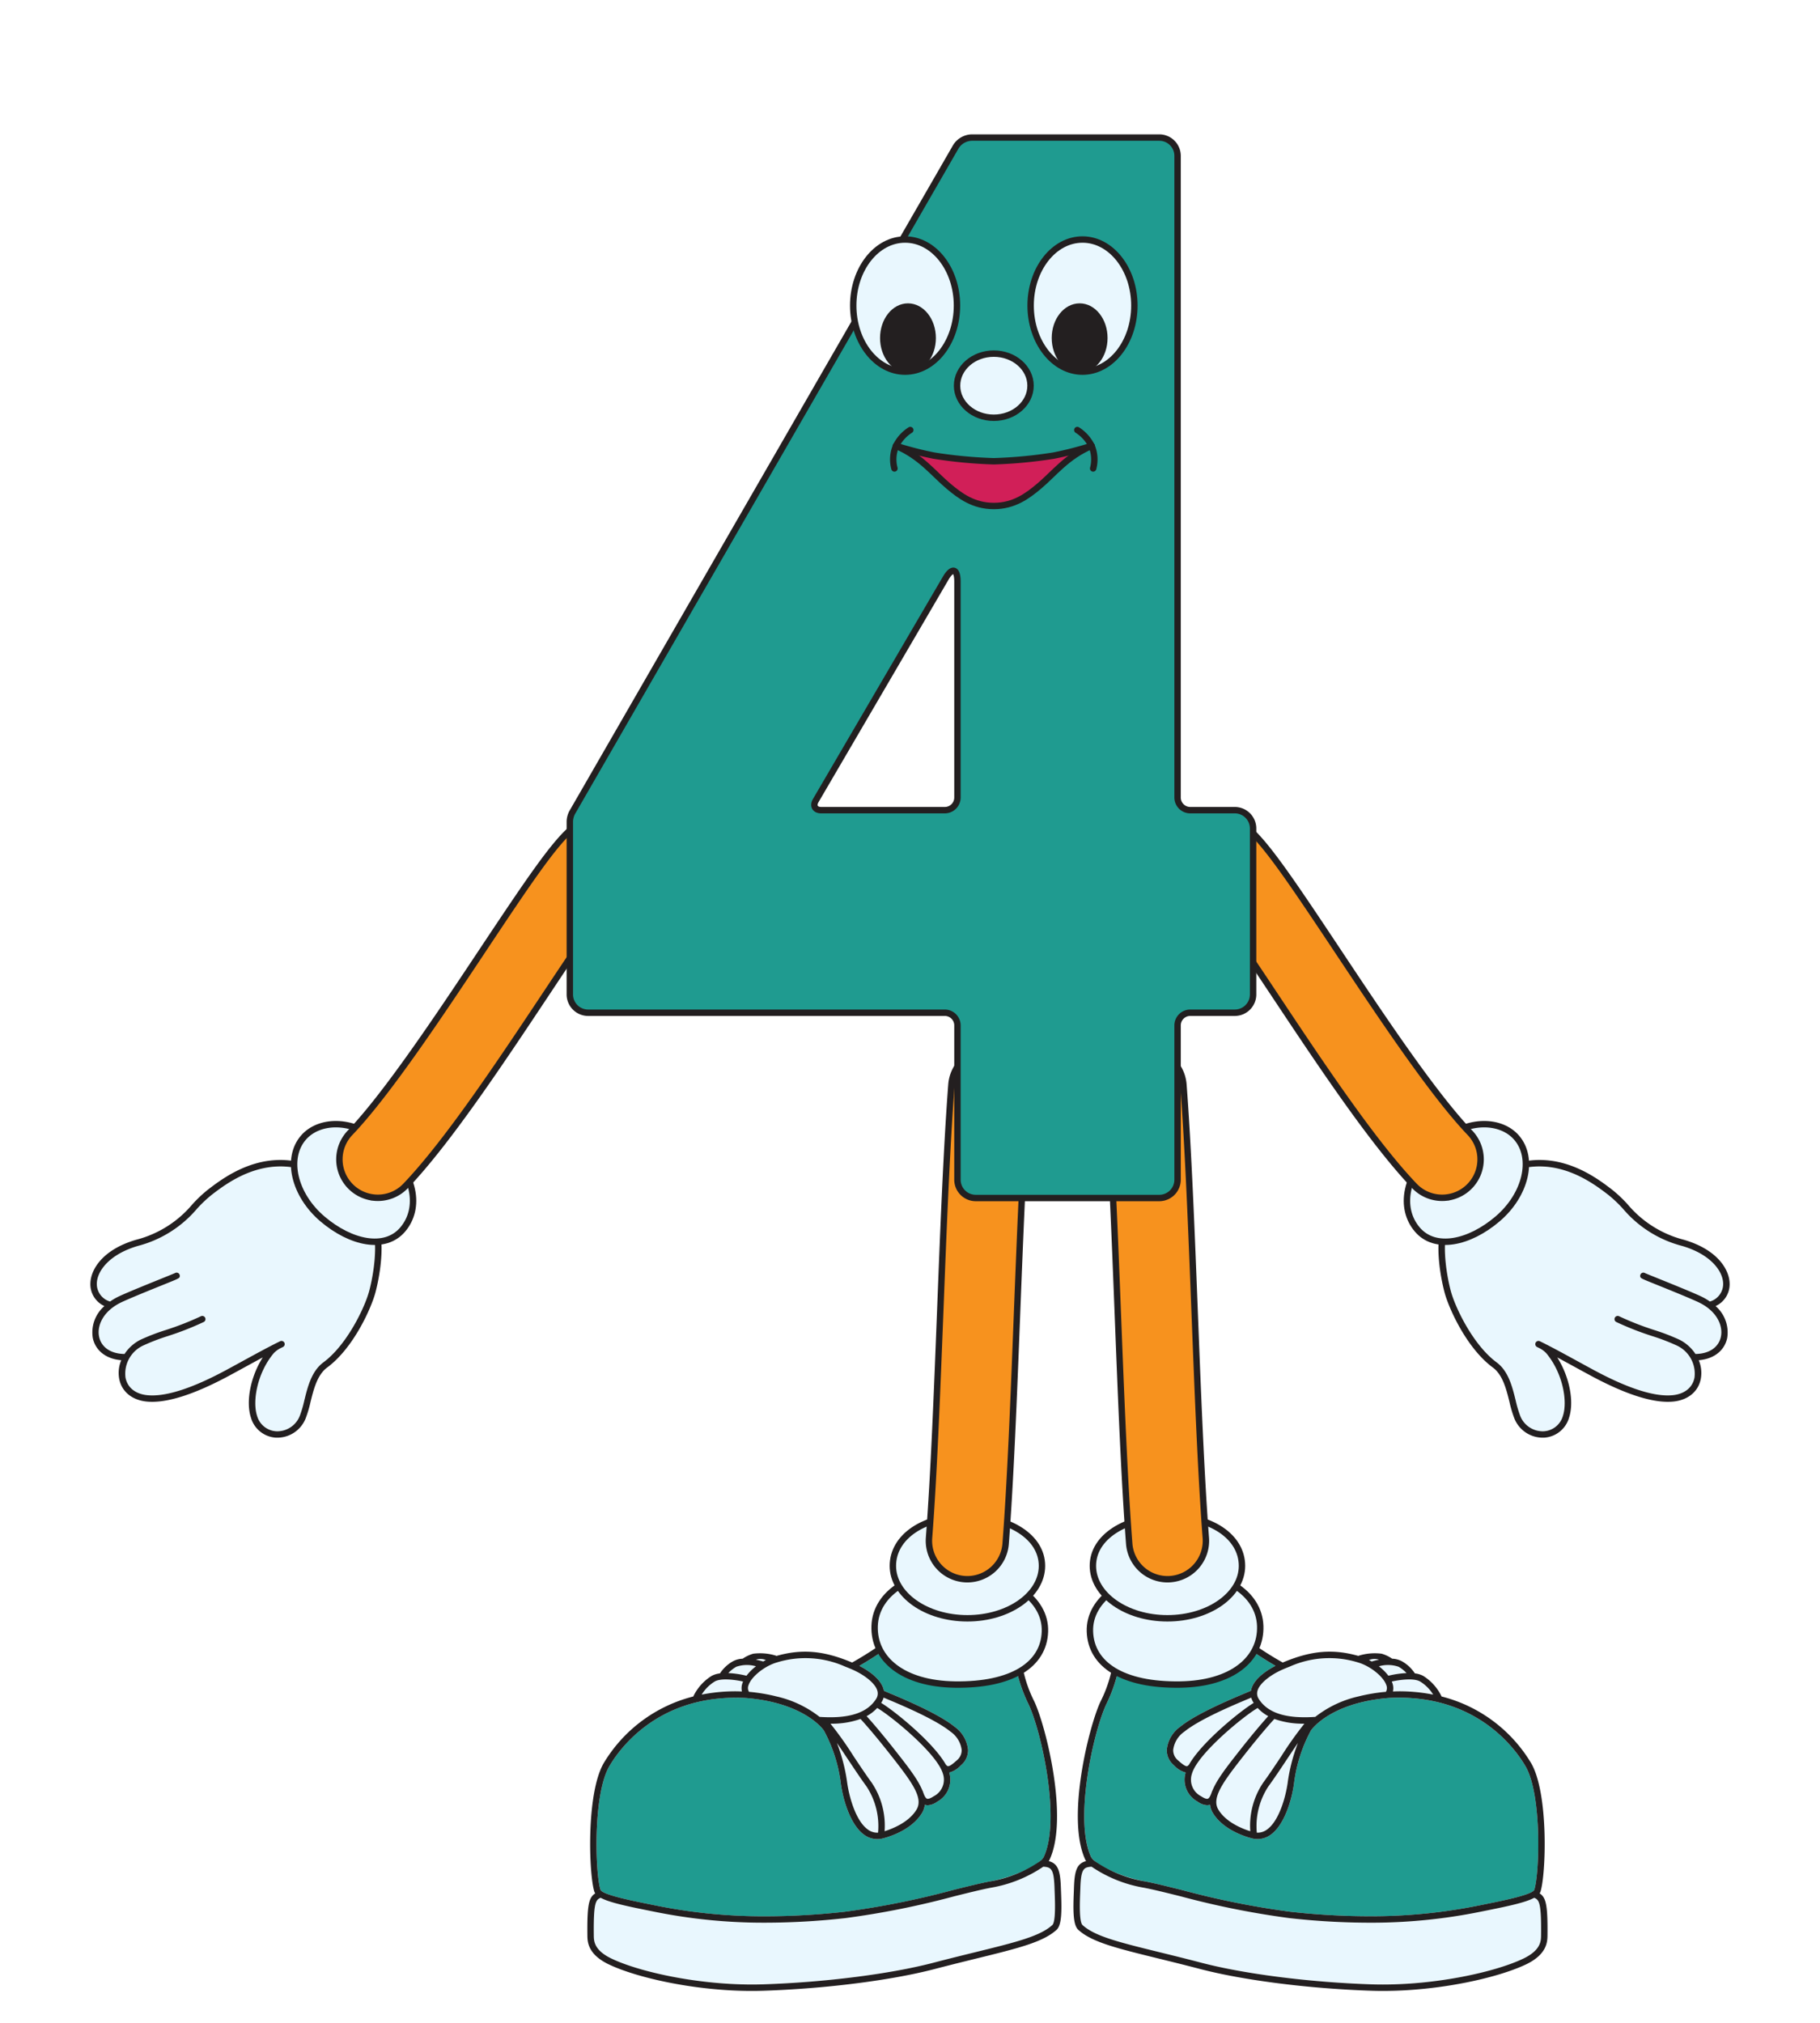 <svg xmlns="http://www.w3.org/2000/svg" viewBox="0 0 324 360"><g id="Layer_2" data-name="Layer 2"><g id="numbies_4"><rect width="324" height="360" fill="#fff"/><path d="M306.766,228.491a3.269,3.269,0,0,1-2.36,3.14,10.566,10.566,0,0,0-1.636-.946c-1.695-.787-5.282-2.234-7.655-3.192-1.062-.428-2.067-.833-2.259-.923a.567.567,0,0,0-.341-.08H292.5a.57.57,0,0,0-.511.613c.031.371.031.371,2.7,1.447,2.362.953,5.932,2.393,7.6,3.168,3.388,1.573,4.482,4.244,4.063,6.194-.4,1.882-2.1,3.023-4.522,3.051h0a7.388,7.388,0,0,0-2.836-2.532,38.168,38.168,0,0,0-4.482-1.724,52.1,52.1,0,0,1-6.267-2.453.57.57,0,0,0-.512,1.019,52.762,52.762,0,0,0,6.409,2.512,37.624,37.624,0,0,1,4.333,1.661,5.514,5.514,0,0,1,3.183,5.71c-.334,1.78-1.75,2.926-3.883,3.142-3.219.327-7.981-1.2-14.153-4.534-.966-.523-1.918-1.044-2.844-1.55-2.248-1.228-4.377-2.391-6.161-3.279l-.166-.084-.01,0-.306-.152a.57.57,0,0,0-.5,1.026c.12.058.248.122.372.183a4.3,4.3,0,0,1,1.264.923c2.93,3.505,3.821,8.507,2.966,11.131a3.76,3.76,0,0,1-3.482,2.76,4.314,4.314,0,0,1-4.136-2.777,20.964,20.964,0,0,1-.8-2.733c-.605-2.439-1.29-5.2-3.381-6.749-4.244-3.137-7.423-9.868-8.182-12.775-1.112-4.255-1.892-11.487.745-12.777a.652.652,0,0,0,.087-.053,43.207,43.207,0,0,0,4.929-4.157,25.273,25.273,0,0,1,4.949-4.176c8.062-3,14.566,1.984,17.347,4.115a22.629,22.629,0,0,1,2.66,2.527,20.546,20.546,0,0,0,10.473,6.567C304.482,223.2,306.751,226.184,306.766,228.491Z" fill="#e9f7fe"/><path d="M299.763,220.639a19.337,19.337,0,0,1-9.964-6.255,23.459,23.459,0,0,0-2.794-2.648c-2.938-2.253-9.824-7.525-18.5-4.258a.57.57,0,1,0,.4,1.067c8.087-3.045,14.612,1.959,17.4,4.095a22.629,22.629,0,0,1,2.66,2.527,20.546,20.546,0,0,0,10.473,6.567c5.038,1.466,7.307,4.45,7.322,6.757a3.269,3.269,0,0,1-2.36,3.14,10.566,10.566,0,0,0-1.636-.946c-1.695-.787-5.282-2.234-7.655-3.192-1.062-.428-2.067-.833-2.259-.923a.567.567,0,0,0-.341-.08H292.5a.57.57,0,0,0-.511.613c.031.371.031.371,2.7,1.447,2.362.953,5.932,2.393,7.6,3.168,3.388,1.573,4.482,4.244,4.063,6.194-.4,1.882-2.1,3.023-4.522,3.051h0a7.388,7.388,0,0,0-2.836-2.532,38.168,38.168,0,0,0-4.482-1.724,52.1,52.1,0,0,1-6.267-2.453.57.57,0,0,0-.512,1.019,52.762,52.762,0,0,0,6.409,2.512,37.624,37.624,0,0,1,4.333,1.661,5.514,5.514,0,0,1,3.183,5.71c-.334,1.78-1.75,2.926-3.883,3.142-3.219.327-7.981-1.2-14.153-4.534-.966-.523-1.918-1.044-2.844-1.55-2.248-1.228-4.377-2.391-6.161-3.279l-.166-.084-.01,0-.306-.152a.57.57,0,0,0-.5,1.026c.12.058.248.122.372.183a4.3,4.3,0,0,1,1.264.923c2.93,3.505,3.821,8.507,2.966,11.131a3.76,3.76,0,0,1-3.482,2.76,4.314,4.314,0,0,1-4.136-2.777,20.964,20.964,0,0,1-.8-2.733c-.605-2.439-1.29-5.2-3.381-6.749-4.244-3.137-7.423-9.868-8.182-12.775-1.112-4.255-1.892-11.487.745-12.777a.57.57,0,0,0-.5-1.024c-3.518,1.722-2.5,9.666-1.348,14.09.714,2.733,3.873,9.9,8.608,13.4,1.762,1.3,2.394,3.855,2.953,6.106a21.415,21.415,0,0,0,.852,2.89,5.442,5.442,0,0,0,5.233,3.485c.109,0,.218-.011.326-.022a4.932,4.932,0,0,0,4.2-3.524c.959-2.942.038-7.361-2.1-10.735.964.518,1.974,1.069,3.011,1.637.927.507,1.881,1.028,2.85,1.551,6.376,3.447,11.359,5.017,14.809,4.666,2.633-.267,4.461-1.787,4.888-4.065a5.828,5.828,0,0,0-.371-3.3c.061,0,.125,0,.185-.01,2.566-.261,4.406-1.715,4.878-3.91a6.2,6.2,0,0,0-2.062-5.707,4.269,4.269,0,0,0,2.5-3.962C307.89,225.954,305.748,222.381,299.763,220.639Z" fill="#231f20"/><path d="M252.31,218.816c3.164,3.719,9.249,2.4,14.281-1.881s6.583-10.8,3.381-14.485c-2.678-3.084-8.557-3.524-13.577.748C249.774,208.83,249.146,215.1,252.31,218.816Z" fill="#e9f7fe" stroke="#231f20" stroke-linecap="round" stroke-linejoin="round" stroke-width="1.14"/><path d="M257.436,213.136a6.828,6.828,0,0,1-5.64-2.077c-7.436-7.776-16.766-21.805-25-34.183-5.121-7.7-11.494-17.284-13.455-18.962A6.84,6.84,0,0,1,222,147.321c3.285,2.68,7.81,9.38,16.189,21.979,7.526,11.317,16.893,25.4,23.494,32.3a6.841,6.841,0,0,1-4.247,11.533Z" fill="#f7921e" stroke="#231f20" stroke-miterlimit="10" stroke-width="1.14"/><path d="M24.556,221.734a20.546,20.546,0,0,0,10.473-6.567,22.629,22.629,0,0,1,2.66-2.527c2.781-2.131,9.285-7.117,17.347-4.115a25.273,25.273,0,0,1,4.949,4.176,43.207,43.207,0,0,0,4.929,4.157.652.652,0,0,0,.087.053c2.637,1.29,1.857,8.522.745,12.777-.759,2.907-3.938,9.638-8.182,12.775-2.091,1.547-2.776,4.31-3.381,6.749a20.964,20.964,0,0,1-.8,2.733,4.314,4.314,0,0,1-4.136,2.777,3.76,3.76,0,0,1-3.482-2.76c-.855-2.624.036-7.626,2.966-11.131a4.3,4.3,0,0,1,1.264-.923c.124-.061.252-.125.372-.183a.57.57,0,0,0-.5-1.026l-.306.152-.01,0-.166.084c-1.784.888-3.913,2.051-6.161,3.279-.926.506-1.878,1.027-2.844,1.55-6.172,3.335-10.934,4.861-14.153,4.534-2.133-.216-3.549-1.362-3.883-3.142a5.514,5.514,0,0,1,3.183-5.71,37.624,37.624,0,0,1,4.333-1.661,52.762,52.762,0,0,0,6.409-2.512.57.57,0,0,0-.512-1.019,52.1,52.1,0,0,1-6.267,2.453,38.168,38.168,0,0,0-4.482,1.724,7.388,7.388,0,0,0-2.836,2.532h0c-2.426-.028-4.118-1.169-4.522-3.051-.419-1.95.675-4.621,4.063-6.194,1.668-.775,5.238-2.215,7.6-3.168,2.666-1.076,2.666-1.076,2.7-1.447a.57.57,0,0,0-.511-.613h-.012a.567.567,0,0,0-.341.08c-.192.09-1.2.5-2.259.923-2.373.958-5.96,2.405-7.655,3.192a10.566,10.566,0,0,0-1.636.946,3.269,3.269,0,0,1-2.36-3.14C17.249,226.184,19.518,223.2,24.556,221.734Z" fill="#e9f7fe"/><path d="M24.237,220.639a19.337,19.337,0,0,0,9.964-6.255,23.459,23.459,0,0,1,2.794-2.648c2.938-2.253,9.824-7.525,18.5-4.258a.57.57,0,1,1-.4,1.067C47,205.5,40.476,210.5,37.689,212.64a22.629,22.629,0,0,0-2.66,2.527,20.546,20.546,0,0,1-10.473,6.567c-5.038,1.466-7.307,4.45-7.322,6.757a3.269,3.269,0,0,0,2.36,3.14,10.566,10.566,0,0,1,1.636-.946c1.7-.787,5.282-2.234,7.655-3.192,1.062-.428,2.067-.833,2.259-.923a.567.567,0,0,1,.341-.08H31.5a.57.57,0,0,1,.511.613c-.031.371-.031.371-2.7,1.447-2.362.953-5.932,2.393-7.6,3.168-3.388,1.573-4.482,4.244-4.063,6.194.4,1.882,2.1,3.023,4.522,3.051h0a7.388,7.388,0,0,1,2.836-2.532,38.168,38.168,0,0,1,4.482-1.724,52.1,52.1,0,0,0,6.267-2.453.57.57,0,0,1,.512,1.019,52.762,52.762,0,0,1-6.409,2.512,37.624,37.624,0,0,0-4.333,1.661,5.514,5.514,0,0,0-3.183,5.71c.334,1.78,1.75,2.926,3.883,3.142,3.219.327,7.981-1.2,14.153-4.534.966-.523,1.918-1.044,2.844-1.55,2.248-1.228,4.377-2.391,6.161-3.279l.166-.084.01,0,.306-.152a.57.57,0,0,1,.5,1.026c-.12.058-.248.122-.372.183a4.3,4.3,0,0,0-1.264.923c-2.93,3.505-3.821,8.507-2.966,11.131a3.76,3.76,0,0,0,3.482,2.76,4.314,4.314,0,0,0,4.136-2.777,20.964,20.964,0,0,0,.8-2.733c.6-2.439,1.29-5.2,3.381-6.749,4.244-3.137,7.423-9.868,8.182-12.775,1.112-4.255,1.892-11.487-.745-12.777a.57.57,0,0,1,.5-1.024c3.518,1.722,2.5,9.666,1.348,14.09-.714,2.733-3.873,9.9-8.608,13.4-1.762,1.3-2.394,3.855-2.953,6.106a21.415,21.415,0,0,1-.852,2.89,5.442,5.442,0,0,1-5.233,3.485c-.109,0-.218-.011-.326-.022a4.932,4.932,0,0,1-4.2-3.524c-.959-2.942-.038-7.361,2.1-10.735-.964.518-1.974,1.069-3.011,1.637-.927.507-1.881,1.028-2.85,1.551-6.376,3.447-11.359,5.017-14.809,4.666-2.633-.267-4.461-1.787-4.888-4.065a5.828,5.828,0,0,1,.371-3.3c-.061,0-.125,0-.185-.01-2.566-.261-4.406-1.715-4.878-3.91a6.2,6.2,0,0,1,2.062-5.707,4.269,4.269,0,0,1-2.5-3.962C16.11,225.954,18.252,222.381,24.237,220.639Z" fill="#231f20"/><path d="M71.69,218.816c-3.164,3.719-9.249,2.4-14.281-1.881s-6.583-10.8-3.381-14.485c2.678-3.084,8.557-3.524,13.577.748C74.226,208.83,74.854,215.1,71.69,218.816Z" fill="#e9f7fe" stroke="#231f20" stroke-linecap="round" stroke-linejoin="round" stroke-width="1.14"/><path d="M66.564,213.136a6.828,6.828,0,0,0,5.64-2.077c7.436-7.776,16.766-21.805,25-34.183,5.121-7.7,11.494-17.284,13.455-18.962A6.84,6.84,0,0,0,102,147.321C98.715,150,94.19,156.7,85.811,169.3c-7.526,11.317-16.893,25.4-23.494,32.3a6.841,6.841,0,0,0,4.247,11.533Z" fill="#f7921e" stroke="#231f20" stroke-miterlimit="10" stroke-width="1.14"/><path d="M245.5,295.376a13.347,13.347,0,0,0-1.307.317q-.238-.137-.477-.259A2.524,2.524,0,0,1,245.5,295.376Z" fill="#e9f7fe"/><path d="M252.8,299.248a7.017,7.017,0,0,1,2.334,2.336,31.016,31.016,0,0,0-6.088-.588c-.353,0-.715.019-1.074.031a2.641,2.641,0,0,0-.076-1.438c-.035-.11-.08-.221-.126-.331C249.132,298.959,251.644,298.6,252.8,299.248Z" fill="#e9f7fe"/><path d="M248.984,296.632a6.129,6.129,0,0,1,1.411,1.12,17.109,17.109,0,0,0-3.229.476,8.752,8.752,0,0,0-1.692-1.681A5.816,5.816,0,0,1,248.984,296.632Z" fill="#e9f7fe"/><path d="M228.12,312.519c-1.1,1.653-2.235,3.361-3.24,4.731a13.686,13.686,0,0,0-2.3,8.647c-1.386-.429-4.3-1.564-5.677-3.833-1.266-2.082.786-4.873,4.521-9.626,3.086-3.929,4.912-5.946,5.444-6.519a15.114,15.114,0,0,0,5.345.84A62.806,62.806,0,0,0,228.12,312.519Z" fill="#e9f7fe"/><path d="M231.063,310.189a31.2,31.2,0,0,0-1.837,7.147c-.331,2.329-1.474,6.689-3.657,8.252a2.8,2.8,0,0,1-1.828.566,12.857,12.857,0,0,1,2.058-8.23c1.021-1.391,2.164-3.111,3.27-4.773C229.707,312.192,230.4,311.147,231.063,310.189Z" fill="#e9f7fe"/><path d="M212.188,315.687c1.032-3.658,9.43-10.436,11.707-11.722a7.274,7.274,0,0,0,1.88,1.454c-.756.83-2.493,2.8-5.25,6.315-2.116,2.692-3.889,4.954-4.687,6.934a.581.581,0,0,0-.062.109c-.2.6-.445,1.227-.753,1.332-.232.08-.65-.073-1.183-.428A3.306,3.306,0,0,1,212.188,315.687Z" fill="#e9f7fe"/><path d="M211.677,314.038a.612.612,0,0,0-.048.041c-.18.231-.3.242-.338.246-.345.021-.973-.513-1.52-.994l-.078-.068a2.328,2.328,0,0,1-.836-1.832,4.65,4.65,0,0,1,2.008-3.269c2.718-2.206,8.858-4.774,11.48-5.87l.407-.171a3.167,3.167,0,0,0,.394.875c.014.022.03.042.044.063C220.816,304.483,213.91,310.074,211.677,314.038Z" fill="#e9f7fe"/><path d="M273.152,336.311c-.287.88-5.63,1.955-8.5,2.532l-1.154.233a96.222,96.222,0,0,1-19.82,1.959,127.783,127.783,0,0,1-14.038-.811,149.758,149.758,0,0,1-19.218-3.856c-2.6-.647-4.844-1.206-6.552-1.532-5.384-1.025-9.172-3.383-9.61-4.307-3.117-6.58.385-22.356,2.7-27.254a27.462,27.462,0,0,0,1.969-5.39,15.406,15.406,0,0,0,4.62.6,45.765,45.765,0,0,0,7.277-.745l.352-.057a39.3,39.3,0,0,0,8.162-2.481A13.9,13.9,0,0,1,223,294.058a.649.649,0,0,1,.347.071c1.252.845,2.494,1.616,3.726,2.33-1.322.679-3.7,2.137-4.291,4.075a3.219,3.219,0,0,0-.087.372c-.21.09-.477.2-.793.334-2.668,1.115-8.914,3.727-11.759,6.037a5.73,5.73,0,0,0-2.429,4.132,3.477,3.477,0,0,0,1.223,2.71l.077.068a4.329,4.329,0,0,0,2.058,1.262,4.422,4.422,0,0,0,2.131,5.181,3.138,3.138,0,0,0,1.677.642,1.553,1.553,0,0,0,.509-.084l.025-.011a3.627,3.627,0,0,0,.508,1.479c2.088,3.435,6.938,4.514,7.173,4.564h.008l.009,0a4.218,4.218,0,0,0,.776.074,3.957,3.957,0,0,0,2.341-.783c2.333-1.671,3.679-5.9,4.122-9.019a26.732,26.732,0,0,1,3.025-9.531c.011-.014.024-.025.034-.039.032-.049,3.347-4.877,13.8-5.739.613-.033,1.229-.051,1.83-.051,14.367,0,20.891,9.358,22.548,12.226C274.531,319.445,274.078,333.471,273.152,336.311Z" fill="#1f9b90"/><path d="M228.306,297.133c.46-.2.906-.382,1.345-.553a17.272,17.272,0,0,1,12.138-.707c2.192.648,4.539,2.546,5.022,4.063a1.341,1.341,0,0,1-.074,1.125l-.017.028a31.949,31.949,0,0,0-4.965.839,19.313,19.313,0,0,0-7.607,3.621c-5.161.359-8.447-.673-10.041-3.167a1.741,1.741,0,0,1-.23-1.517c.432-1.423,2.52-2.892,4.407-3.722Z" fill="#e9f7fe"/><path d="M274.343,344.419c-.009.994-.024,2.657-3.185,4.162-5.194,2.474-16.417,4.9-26.963,4.569-11-.361-22.6-1.831-30.271-3.835-2.8-.732-5.309-1.349-7.524-1.893-7.168-1.762-11.494-2.825-13.683-4.827-.623-.57-.481-4.173-.421-5.712.011-.275.021-.531.029-.762.109-3.486.548-3.818,2-3.91a23.61,23.61,0,0,0,9.331,3.745c1.678.32,3.908.875,6.49,1.518a150.619,150.619,0,0,0,19.368,3.883,128.853,128.853,0,0,0,14.164.818,97.381,97.381,0,0,0,20.047-1.982l1.152-.232c3.929-.791,6.769-1.413,8.248-2.215C274.026,338.118,274.4,338.665,274.343,344.419Z" fill="#e9f7fe"/><path d="M274.083,336.964a1.233,1.233,0,0,0,.153-.3c.991-3.041,1.484-17.442-1.654-22.872a26.014,26.014,0,0,0-15.949-11.872,8.746,8.746,0,0,0-3.273-3.666,4.185,4.185,0,0,0-1.49-.446c-.006-.01-.006-.022-.012-.032a6.662,6.662,0,0,0-2.3-2.13,3.92,3.92,0,0,0-1.724-.451,6.432,6.432,0,0,0-1.87-.887,9.611,9.611,0,0,0-4.037.341.507.507,0,0,0-.1.052c-4.562-1.289-8.412-.955-13.472,1.176-1.438-.807-2.893-1.7-4.364-2.694a1.737,1.737,0,0,0-.984-.265,13.734,13.734,0,0,0-4.084,1.227,38.226,38.226,0,0,1-7.928,2.416l-.354.059a44.965,44.965,0,0,1-7.092.729,13.007,13.007,0,0,1-4.833-.753.571.571,0,0,0-.78.447,23.014,23.014,0,0,1-2.006,5.745c-2.062,4.366-6.191,20.853-2.7,28.229a1.938,1.938,0,0,0,.122.2c-1.7.439-2.071,1.8-2.167,4.865-.007.229-.017.482-.028.754-.122,3.1-.147,5.741.791,6.6,2.4,2.2,6.836,3.287,14.18,5.092,2.211.543,4.717,1.159,7.508,1.889,7.745,2.024,19.439,3.507,30.521,3.871q1.028.035,2.061.033c10.108,0,20.455-2.342,25.43-4.712,3.8-1.812,3.825-4.087,3.836-5.218C275.536,339.1,275.247,337.689,274.083,336.964ZM252.8,299.248a7.017,7.017,0,0,1,2.334,2.336,31.016,31.016,0,0,0-6.088-.588c-.353,0-.715.019-1.074.031a2.641,2.641,0,0,0-.076-1.438c-.035-.11-.08-.221-.126-.331C249.132,298.959,251.644,298.6,252.8,299.248Zm-3.817-2.616a6.129,6.129,0,0,1,1.411,1.12,17.109,17.109,0,0,0-3.229.476,8.752,8.752,0,0,0-1.692-1.681A5.816,5.816,0,0,1,248.984,296.632Zm-3.487-1.256a13.347,13.347,0,0,0-1.307.317q-.238-.137-.477-.259A2.524,2.524,0,0,1,245.5,295.376Zm-17.191,1.757c.46-.2.906-.382,1.345-.553a17.272,17.272,0,0,1,12.138-.707c2.192.648,4.539,2.546,5.022,4.063a1.341,1.341,0,0,1-.074,1.125l-.017.028a31.949,31.949,0,0,0-4.965.839,19.313,19.313,0,0,0-7.607,3.621c-5.161.359-8.447-.673-10.041-3.167a1.741,1.741,0,0,1-.23-1.517c.432-1.423,2.52-2.892,4.407-3.722Zm-.186,15.386c-1.1,1.653-2.235,3.361-3.24,4.731a13.686,13.686,0,0,0-2.3,8.647c-1.386-.429-4.3-1.564-5.677-3.833-1.266-2.082.786-4.873,4.521-9.626,3.086-3.929,4.912-5.946,5.444-6.519a15.114,15.114,0,0,0,5.345.84A62.806,62.806,0,0,0,228.12,312.519Zm2.943-2.33a31.2,31.2,0,0,0-1.837,7.147c-.331,2.329-1.474,6.689-3.657,8.252a2.8,2.8,0,0,1-1.828.566,12.857,12.857,0,0,1,2.058-8.23c1.021-1.391,2.164-3.111,3.27-4.773C229.707,312.192,230.4,311.147,231.063,310.189Zm-18.875,5.5c1.032-3.658,9.43-10.436,11.707-11.722a7.274,7.274,0,0,0,1.88,1.454c-.756.83-2.493,2.8-5.25,6.315-2.116,2.692-3.889,4.954-4.687,6.934a.581.581,0,0,0-.062.109c-.2.6-.445,1.227-.753,1.332-.232.08-.65-.073-1.183-.428A3.306,3.306,0,0,1,212.188,315.687Zm-.511-1.649a.612.612,0,0,0-.048.041c-.18.231-.3.242-.338.246-.345.021-.973-.513-1.52-.994l-.078-.068a2.328,2.328,0,0,1-.836-1.832,4.65,4.65,0,0,1,2.008-3.269c2.718-2.206,8.858-4.774,11.48-5.87l.407-.171a3.167,3.167,0,0,0,.394.875c.014.022.03.042.044.063C220.816,304.483,213.91,310.074,211.677,314.038Zm-14.72-10.763a27.462,27.462,0,0,0,1.969-5.39,15.406,15.406,0,0,0,4.62.6,45.765,45.765,0,0,0,7.277-.745l.352-.057a39.3,39.3,0,0,0,8.162-2.481A13.9,13.9,0,0,1,223,294.058a.649.649,0,0,1,.347.071c1.252.845,2.494,1.616,3.726,2.33-1.322.679-3.7,2.137-4.291,4.075a3.219,3.219,0,0,0-.087.372c-.21.09-.477.2-.793.334-2.668,1.115-8.914,3.727-11.759,6.037a5.73,5.73,0,0,0-2.429,4.132,3.477,3.477,0,0,0,1.223,2.71l.077.068a4.329,4.329,0,0,0,2.058,1.262,4.422,4.422,0,0,0,2.131,5.181,3.138,3.138,0,0,0,1.677.642,1.553,1.553,0,0,0,.509-.084l.025-.011a3.627,3.627,0,0,0,.508,1.479c2.088,3.435,6.938,4.514,7.173,4.564h.008l.009,0a4.218,4.218,0,0,0,.776.074,3.957,3.957,0,0,0,2.341-.783c2.333-1.671,3.679-5.9,4.122-9.019a26.732,26.732,0,0,1,3.025-9.531c.011-.014.024-.025.034-.039.032-.049,3.347-4.877,13.8-5.739.613-.033,1.229-.051,1.83-.051,14.367,0,20.891,9.358,22.548,12.226,2.936,5.083,2.483,19.109,1.557,21.949-.287.88-5.63,1.955-8.5,2.532l-1.154.233a96.222,96.222,0,0,1-19.82,1.959,127.783,127.783,0,0,1-14.038-.811,149.758,149.758,0,0,1-19.218-3.856c-2.6-.647-4.844-1.206-6.552-1.532a22.1,22.1,0,0,1-8.948-3.6.5.5,0,0,0-.1-.08,2.217,2.217,0,0,1-.564-.631C191.143,323.949,194.645,308.173,196.957,303.275Zm77.386,41.144c-.009.994-.024,2.657-3.185,4.162-5.194,2.474-16.417,4.9-26.963,4.569-11-.361-22.6-1.831-30.271-3.835-2.8-.732-5.309-1.349-7.524-1.893-7.168-1.762-11.494-2.825-13.683-4.827-.623-.57-.481-4.173-.421-5.712.011-.275.021-.531.029-.762.109-3.486.548-3.818,2-3.91a23.61,23.61,0,0,0,9.331,3.745c1.678.32,3.908.875,6.49,1.518a150.619,150.619,0,0,0,19.368,3.883,128.853,128.853,0,0,0,14.164.818,97.381,97.381,0,0,0,20.047-1.982l1.152-.232c3.929-.791,6.769-1.413,8.248-2.215C274.026,338.118,274.4,338.665,274.343,344.419Z" fill="#231f20"/><path d="M194.03,290.376c.2,5.885,5.858,9.563,16.018,9.421,9.3-.13,14.5-4.543,14.3-10.428s-6.627-10.064-15.68-9.572C200.305,280.252,193.834,284.49,194.03,290.376Z" fill="#e9f7fe" stroke="#231f20" stroke-linecap="round" stroke-linejoin="round" stroke-width="1.14"/><path d="M194.558,278.673c0,5.154,5.942,9.332,13.271,9.332s13.271-4.178,13.271-9.332-5.5-9-13.433-8.828C200.339,270,194.558,273.52,194.558,278.673Z" fill="#e9f7fe" stroke="#231f20" stroke-linecap="round" stroke-linejoin="round" stroke-width="1.14"/><path d="M207.839,281.054a6.841,6.841,0,0,1-6.813-6.316c-.868-11.281-1.451-26.2-2.016-40.624-.556-14.23-1.132-28.943-1.975-40.038a6.84,6.84,0,0,1,13.641-1.036c.862,11.345,1.443,26.187,2,40.539.559,14.3,1.138,29.086,1.986,40.11a6.841,6.841,0,0,1-6.3,7.344C208.192,281.046,208.015,281.054,207.839,281.054Z" fill="#f7921e" stroke="#231f20" stroke-miterlimit="10" stroke-width="1.14"/><path d="M136.339,295.434q-.24.123-.478.259a13.347,13.347,0,0,0-1.307-.317A2.527,2.527,0,0,1,136.339,295.434Z" fill="#e9f7fe"/><path d="M132.281,299.258c-.047.11-.092.221-.127.331a2.651,2.651,0,0,0-.076,1.438c-.359-.012-.721-.031-1.074-.031a31.024,31.024,0,0,0-6.088.588,7.017,7.017,0,0,1,2.334-2.336C128.407,298.6,130.919,298.959,132.281,299.258Z" fill="#e9f7fe"/><path d="M134.578,296.547a8.73,8.73,0,0,0-1.693,1.681,17.109,17.109,0,0,0-3.229-.476,6.129,6.129,0,0,1,1.411-1.12A5.819,5.819,0,0,1,134.578,296.547Z" fill="#e9f7fe"/><path d="M147.842,306.759a15.112,15.112,0,0,0,5.344-.84c.532.573,2.358,2.59,5.444,6.519,3.735,4.753,5.787,7.544,4.521,9.626-1.379,2.269-4.291,3.4-5.677,3.833a13.686,13.686,0,0,0-2.3-8.647c-1-1.37-2.141-3.078-3.24-4.731A63.044,63.044,0,0,0,147.842,306.759Z" fill="#e9f7fe"/><path d="M150.982,313.151c1.106,1.662,2.25,3.382,3.27,4.773a12.851,12.851,0,0,1,2.058,8.23,2.8,2.8,0,0,1-1.828-.566c-2.183-1.563-3.326-5.923-3.657-8.252a31.2,31.2,0,0,0-1.837-7.147C149.65,311.147,150.344,312.192,150.982,313.151Z" fill="#e9f7fe"/><path d="M166.211,319.681c-.532.355-.951.508-1.183.428-.307-.1-.553-.732-.753-1.332a.581.581,0,0,0-.062-.109c-.8-1.98-2.571-4.242-4.686-6.934-2.758-3.511-4.495-5.485-5.251-6.315a7.274,7.274,0,0,0,1.88-1.454c2.277,1.286,10.675,8.064,11.707,11.722A3.306,3.306,0,0,1,166.211,319.681Z" fill="#e9f7fe"/><path d="M156.861,303.059c.014-.021.03-.041.044-.063a3.167,3.167,0,0,0,.394-.875l.407.171c2.622,1.1,8.762,3.664,11.481,5.87a4.652,4.652,0,0,1,2.007,3.269,2.328,2.328,0,0,1-.836,1.832l-.078.068c-.547.481-1.175,1.015-1.52.994-.039,0-.157-.015-.338-.246a.612.612,0,0,0-.048-.041C166.141,310.074,159.235,304.483,156.861,303.059Z" fill="#e9f7fe"/><path d="M108.456,314.362c1.658-2.868,8.181-12.226,22.548-12.226.6,0,1.217.018,1.83.051,10.456.862,13.771,5.69,13.8,5.739.01.014.023.025.034.039A26.732,26.732,0,0,1,149.7,317.5c.443,3.116,1.789,7.348,4.122,9.019a3.957,3.957,0,0,0,2.341.783,4.218,4.218,0,0,0,.776-.074l.009,0h.008c.236-.05,5.086-1.129,7.173-4.564a3.629,3.629,0,0,0,.509-1.479c.008,0,.015.008.024.011a1.553,1.553,0,0,0,.509.084,3.138,3.138,0,0,0,1.677-.642,4.424,4.424,0,0,0,2.132-5.181,4.331,4.331,0,0,0,2.057-1.262l.077-.068a3.474,3.474,0,0,0,1.223-2.71,5.728,5.728,0,0,0-2.428-4.132c-2.845-2.31-9.092-4.922-11.759-6.037-.317-.133-.584-.244-.794-.334a3.219,3.219,0,0,0-.087-.372c-.588-1.938-2.969-3.4-4.291-4.075,1.232-.714,2.474-1.485,3.727-2.33a.643.643,0,0,1,.346-.071,13.89,13.89,0,0,1,3.667,1.148,39.3,39.3,0,0,0,8.162,2.481l.352.057a45.765,45.765,0,0,0,7.277.745,15.406,15.406,0,0,0,4.62-.6,27.462,27.462,0,0,0,1.969,5.39c2.312,4.9,5.814,20.674,2.7,27.254-.438.924-4.226,3.282-9.61,4.307-1.708.326-3.952.885-6.551,1.532a149.775,149.775,0,0,1-19.219,3.856,127.783,127.783,0,0,1-14.038.811,96.222,96.222,0,0,1-19.82-1.959l-1.154-.233c-2.87-.577-8.213-1.652-8.5-2.532C105.973,333.471,105.52,319.445,108.456,314.362Z" fill="#1f9b90"/><path d="M151.768,297.143c1.886.83,3.975,2.3,4.407,3.722a1.745,1.745,0,0,1-.231,1.517c-1.594,2.494-4.88,3.526-10.041,3.167a19.305,19.305,0,0,0-7.607-3.621,31.949,31.949,0,0,0-4.965-.839l-.017-.028a1.345,1.345,0,0,1-.074-1.125c.484-1.517,2.83-3.415,5.022-4.063a17.272,17.272,0,0,1,12.138.707c.439.171.885.352,1.345.553Z" fill="#e9f7fe"/><path d="M106.927,337.746c1.479.8,4.318,1.424,8.248,2.215l1.151.232a97.381,97.381,0,0,0,20.047,1.982,128.84,128.84,0,0,0,14.164-.818,150.619,150.619,0,0,0,19.368-3.883c2.582-.643,4.812-1.2,6.49-1.518a23.61,23.61,0,0,0,9.331-3.745c1.452.092,1.891.424,2,3.91.007.231.017.487.028.762.061,1.539.2,5.142-.421,5.712-2.189,2-6.515,3.065-13.683,4.827-2.215.544-4.724,1.161-7.524,1.893-7.669,2-19.267,3.474-30.27,3.835-10.547.335-21.77-2.095-26.964-4.569-3.161-1.5-3.176-3.168-3.185-4.162C105.651,338.665,106.025,338.118,106.927,337.746Z" fill="#e9f7fe"/><path d="M104.567,344.392c.011,1.131.032,3.406,3.836,5.218,4.975,2.37,15.322,4.712,25.43,4.712q1.033,0,2.061-.033c11.082-.364,22.776-1.847,30.521-3.871,2.792-.73,5.3-1.346,7.508-1.889,7.344-1.805,11.777-2.894,14.18-5.092.938-.858.913-3.5.791-6.6-.011-.272-.021-.525-.028-.754-.1-3.064-.464-4.426-2.167-4.865a1.938,1.938,0,0,0,.122-.2c3.5-7.376-.635-23.863-2.7-28.229a23,23,0,0,1-2.007-5.745.571.571,0,0,0-.78-.447,13.007,13.007,0,0,1-4.833.753,44.965,44.965,0,0,1-7.092-.729l-.353-.059a38.237,38.237,0,0,1-7.929-2.416,13.734,13.734,0,0,0-4.084-1.227,1.737,1.737,0,0,0-.984.265c-1.471.993-2.925,1.887-4.364,2.694-5.06-2.131-8.909-2.465-13.472-1.176a.527.527,0,0,0-.1-.052,9.616,9.616,0,0,0-4.038-.341,6.432,6.432,0,0,0-1.87.887,3.924,3.924,0,0,0-1.724.451,6.662,6.662,0,0,0-2.3,2.13c-.006.01-.006.022-.012.032a4.185,4.185,0,0,0-1.49.446,8.746,8.746,0,0,0-3.273,3.666,26.014,26.014,0,0,0-15.949,11.872c-3.138,5.43-2.645,19.831-1.654,22.872a1.233,1.233,0,0,0,.153.3C104.8,337.689,104.515,339.1,104.567,344.392Zm27.714-45.134c-.047.11-.092.221-.127.331a2.651,2.651,0,0,0-.076,1.438c-.359-.012-.721-.031-1.074-.031a31.024,31.024,0,0,0-6.088.588,7.017,7.017,0,0,1,2.334-2.336C128.407,298.6,130.919,298.959,132.281,299.258Zm2.3-2.711a8.73,8.73,0,0,0-1.693,1.681,17.109,17.109,0,0,0-3.229-.476,6.129,6.129,0,0,1,1.411-1.12A5.819,5.819,0,0,1,134.578,296.547Zm1.761-1.113q-.24.123-.478.259a13.347,13.347,0,0,0-1.307-.317A2.527,2.527,0,0,1,136.339,295.434Zm15.429,1.709c1.886.83,3.975,2.3,4.407,3.722a1.745,1.745,0,0,1-.231,1.517c-1.594,2.494-4.88,3.526-10.041,3.167a19.305,19.305,0,0,0-7.607-3.621,31.949,31.949,0,0,0-4.965-.839l-.017-.028a1.345,1.345,0,0,1-.074-1.125c.484-1.517,2.83-3.415,5.022-4.063a17.272,17.272,0,0,1,12.138.707c.439.171.885.352,1.345.553Zm-3.926,9.616a15.112,15.112,0,0,0,5.344-.84c.532.573,2.358,2.59,5.444,6.519,3.735,4.753,5.787,7.544,4.521,9.626-1.379,2.269-4.291,3.4-5.677,3.833a13.686,13.686,0,0,0-2.3-8.647c-1-1.37-2.141-3.078-3.24-4.731A63.044,63.044,0,0,0,147.842,306.759Zm3.14,6.392c1.106,1.662,2.25,3.382,3.27,4.773a12.851,12.851,0,0,1,2.058,8.23,2.8,2.8,0,0,1-1.828-.566c-2.183-1.563-3.326-5.923-3.657-8.252a31.2,31.2,0,0,0-1.837-7.147C149.65,311.147,150.344,312.192,150.982,313.151Zm15.229,6.53c-.532.355-.951.508-1.183.428-.307-.1-.553-.732-.753-1.332a.581.581,0,0,0-.062-.109c-.8-1.98-2.571-4.242-4.686-6.934-2.758-3.511-4.495-5.485-5.251-6.315a7.274,7.274,0,0,0,1.88-1.454c2.277,1.286,10.675,8.064,11.707,11.722A3.306,3.306,0,0,1,166.211,319.681Zm-9.35-16.622c.014-.021.03-.041.044-.063a3.167,3.167,0,0,0,.394-.875l.407.171c2.622,1.1,8.762,3.664,11.481,5.87a4.652,4.652,0,0,1,2.007,3.269,2.328,2.328,0,0,1-.836,1.832l-.078.068c-.547.481-1.175,1.015-1.52.994-.039,0-.157-.015-.338-.246a.612.612,0,0,0-.048-.041C166.141,310.074,159.235,304.483,156.861,303.059Zm28.93,27.47a2.217,2.217,0,0,1-.564.631.5.5,0,0,0-.1.08,22.1,22.1,0,0,1-8.948,3.6c-1.708.326-3.952.885-6.551,1.532a149.775,149.775,0,0,1-19.219,3.856,127.783,127.783,0,0,1-14.038.811,96.222,96.222,0,0,1-19.82-1.959l-1.154-.233c-2.87-.577-8.213-1.652-8.5-2.532-.927-2.84-1.38-16.866,1.556-21.949,1.658-2.868,8.181-12.226,22.548-12.226.6,0,1.217.018,1.83.051,10.456.862,13.771,5.69,13.8,5.739.01.014.023.025.034.039A26.732,26.732,0,0,1,149.7,317.5c.443,3.116,1.789,7.348,4.122,9.019a3.957,3.957,0,0,0,2.341.783,4.218,4.218,0,0,0,.776-.074l.009,0h.008c.236-.05,5.086-1.129,7.173-4.564a3.629,3.629,0,0,0,.509-1.479c.008,0,.015.008.024.011a1.553,1.553,0,0,0,.509.084,3.138,3.138,0,0,0,1.677-.642,4.424,4.424,0,0,0,2.132-5.181,4.331,4.331,0,0,0,2.057-1.262l.077-.068a3.474,3.474,0,0,0,1.223-2.71,5.728,5.728,0,0,0-2.428-4.132c-2.845-2.31-9.092-4.922-11.759-6.037-.317-.133-.584-.244-.794-.334a3.219,3.219,0,0,0-.087-.372c-.588-1.938-2.969-3.4-4.291-4.075,1.232-.714,2.474-1.485,3.727-2.33a.643.643,0,0,1,.346-.071,13.89,13.89,0,0,1,3.667,1.148,39.3,39.3,0,0,0,8.162,2.481l.352.057a45.765,45.765,0,0,0,7.277.745,15.406,15.406,0,0,0,4.62-.6,27.462,27.462,0,0,0,1.969,5.39C185.406,308.173,188.908,323.949,185.791,330.529Zm-78.864,7.217c1.479.8,4.318,1.424,8.248,2.215l1.151.232a97.381,97.381,0,0,0,20.047,1.982,128.84,128.84,0,0,0,14.164-.818,150.619,150.619,0,0,0,19.368-3.883c2.582-.643,4.812-1.2,6.49-1.518a23.61,23.61,0,0,0,9.331-3.745c1.452.092,1.891.424,2,3.91.007.231.017.487.028.762.061,1.539.2,5.142-.421,5.712-2.189,2-6.515,3.065-13.683,4.827-2.215.544-4.724,1.161-7.524,1.893-7.669,2-19.267,3.474-30.27,3.835-10.547.335-21.77-2.095-26.964-4.569-3.161-1.5-3.176-3.168-3.185-4.162C105.651,338.665,106.025,338.118,106.927,337.746Z" fill="#231f20"/><path d="M186.021,290.376c-.2,5.885-5.858,9.563-16.018,9.421-9.3-.13-14.5-4.543-14.3-10.428s6.628-10.064,15.68-9.572C179.746,280.252,186.217,284.49,186.021,290.376Z" fill="#e9f7fe" stroke="#231f20" stroke-linecap="round" stroke-linejoin="round" stroke-width="1.14"/><path d="M185.493,278.673c0,5.154-5.942,9.332-13.271,9.332s-13.271-4.178-13.271-9.332,5.5-9,13.433-8.828C179.712,270,185.493,273.52,185.493,278.673Z" fill="#e9f7fe" stroke="#231f20" stroke-linecap="round" stroke-linejoin="round" stroke-width="1.14"/><path d="M172.212,281.054a6.841,6.841,0,0,0,6.813-6.316c.868-11.281,1.451-26.2,2.016-40.624.556-14.23,1.132-28.943,1.975-40.038a6.84,6.84,0,0,0-13.641-1.036c-.862,11.345-1.443,26.187-2,40.539-.559,14.3-1.137,29.086-1.986,40.11a6.841,6.841,0,0,0,6.3,7.344C171.859,281.046,172.037,281.054,172.212,281.054Z" fill="#f7921e" stroke="#231f20" stroke-miterlimit="10" stroke-width="1.14"/><path d="M219.82,144.183h-7.928a2.257,2.257,0,0,1-2.257-2.257V27.742a3.261,3.261,0,0,0-3.261-3.261H172.986a3.453,3.453,0,0,0-2.824,1.632L101.876,144.577a3.573,3.573,0,0,0-.434,1.627v30.771a3.261,3.261,0,0,0,3.261,3.261H168.19a2.256,2.256,0,0,1,2.257,2.257v27.453a3.261,3.261,0,0,0,3.261,3.261h32.666a3.261,3.261,0,0,0,3.261-3.261V182.493a2.256,2.256,0,0,1,2.257-2.257h7.928a3.261,3.261,0,0,0,3.26-3.261V147.444A3.261,3.261,0,0,0,219.82,144.183Zm-49.373-40.7v38.444a2.257,2.257,0,0,1-2.257,2.257h-22c-1.082,0-1.52-.764-.974-1.7l23.132-39.573C169.5,100.934,170.447,101.19,170.447,103.482Z" fill="#1f9b90" stroke="#231f20" stroke-miterlimit="10" stroke-width="1.14"/><path d="M170.36,54.383c0,6.493-4.134,11.756-9.234,11.756s-9.234-5.263-9.234-11.756,4.134-11.756,9.234-11.756S170.36,47.89,170.36,54.383Z" fill="#e9f7fe" stroke="#231f20" stroke-width="1.14"/><path d="M166.038,60.155c0,3.092-1.969,5.6-4.4,5.6s-4.4-2.508-4.4-5.6,1.97-5.6,4.4-5.6S166.038,57.062,166.038,60.155Z" fill="#231f20" stroke="#231f20" stroke-width="1.14"/><path d="M183.475,54.383c0,6.493,4.134,11.756,9.234,11.756s9.234-5.263,9.234-11.756-4.134-11.756-9.234-11.756S183.475,47.89,183.475,54.383Z" fill="#e9f7fe" stroke="#231f20" stroke-width="1.14"/><path d="M187.8,60.155c0,3.092,1.969,5.6,4.4,5.6s4.4-2.508,4.4-5.6-1.969-5.6-4.4-5.6S187.8,57.062,187.8,60.155Z" fill="#231f20" stroke="#231f20" stroke-width="1.14"/><path d="M183.458,68.64c0,3.152-2.928,5.707-6.54,5.707s-6.541-2.555-6.541-5.707,2.928-5.707,6.541-5.707S183.458,65.488,183.458,68.64Z" fill="#e9f7fe" stroke="#231f20" stroke-width="1.14"/><path d="M190.466,80.9c-1.036.25-1.991.455-2.787.622a85.244,85.244,0,0,1-10.761,1.019,85.244,85.244,0,0,1-10.761-1.019c-.8-.167-1.748-.371-2.787-.622l-.315-.076.262.19a34.6,34.6,0,0,1,3.7,3.215c.73.7,1.42,1.366,2.154,1.981,2.051,1.717,4.338,3.393,7.745,3.393s5.694-1.676,7.745-3.393c.728-.61,1.415-1.272,2.154-1.983a34.775,34.775,0,0,1,3.7-3.213l.262-.19Z" fill="#d11f58"/><path d="M162.049,76.532a7.042,7.042,0,0,0-2.537,2.819,6.13,6.13,0,0,0-.281,4.017" fill="none" stroke="#231f20" stroke-linecap="round" stroke-linejoin="round" stroke-width="1.14"/><path d="M191.786,76.532a7.034,7.034,0,0,1,2.537,2.819,6.133,6.133,0,0,1,.282,4.017" fill="none" stroke="#231f20" stroke-linecap="round" stroke-linejoin="round" stroke-width="1.14"/><path d="M194.323,79.351a62.353,62.353,0,0,1-6.736,1.731,84.249,84.249,0,0,1-10.669,1.01,84.249,84.249,0,0,1-10.669-1.01,62.366,62.366,0,0,1-6.737-1.731" fill="none" stroke="#231f20" stroke-linecap="round" stroke-linejoin="round" stroke-width="1.14"/><path d="M194.323,79.351c-4.439,1.893-6.66,4.931-9.372,7.2-2.02,1.691-4.416,3.5-8.033,3.5s-6.013-1.807-8.033-3.5c-2.713-2.271-4.933-5.309-9.373-7.2" fill="none" stroke="#231f20" stroke-linecap="round" stroke-linejoin="round" stroke-width="1.14"/></g></g></svg>